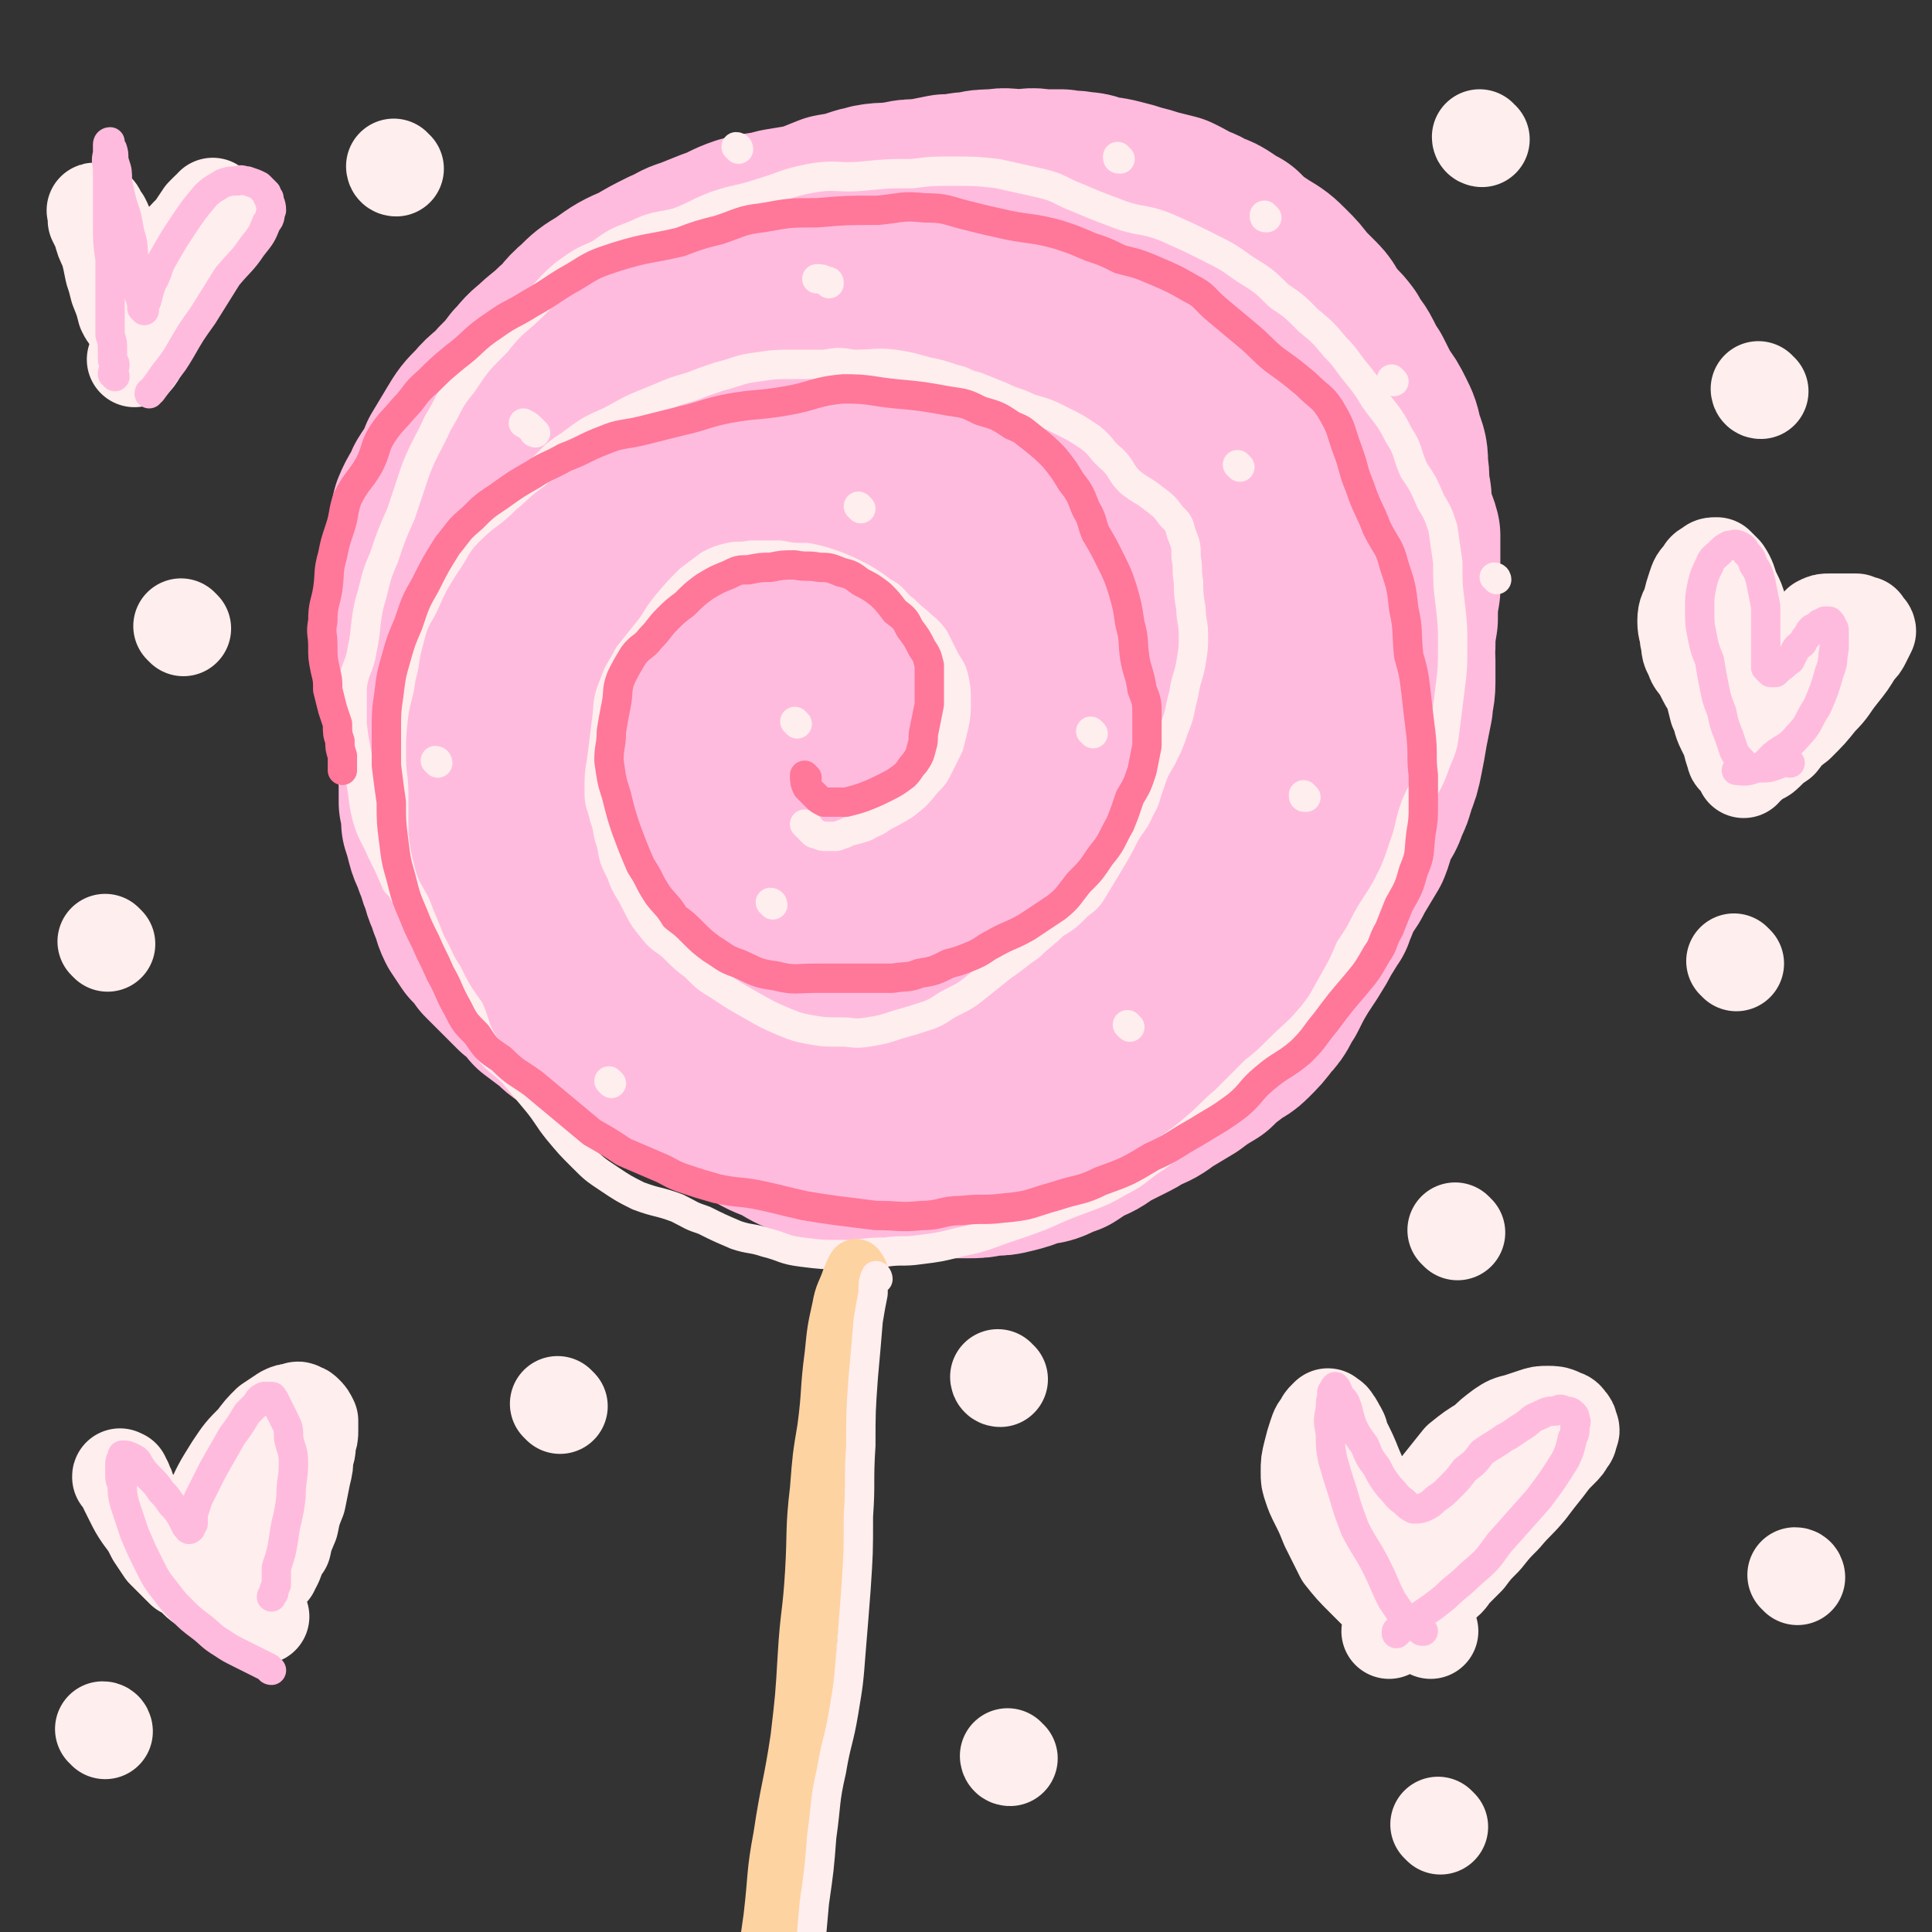 <svg viewBox='0 0 790 790' version='1.1' xmlns='http://www.w3.org/2000/svg' xmlns:xlink='http://www.w3.org/1999/xlink'><rect x="0" y="0" width="790" height="790" fill="#333333" stroke="none"/><g fill='none' stroke='#FFBBDD' stroke-width='79' stroke-linecap='round' stroke-linejoin='round'><path d='M331,185c0,0 -1,-1 -1,-1 6,-3 6,-4 13,-5 10,-4 10,-5 21,-5 16,-2 16,-2 32,0 18,3 18,4 34,11 14,7 15,7 26,17 11,8 12,9 19,20 6,8 6,9 8,19 2,11 1,11 1,22 -1,17 0,17 -4,33 -4,16 -5,16 -13,30 -8,15 -8,15 -19,27 -11,12 -11,12 -25,21 -11,7 -11,7 -24,11 -12,4 -13,3 -26,4 -14,0 -14,0 -28,-2 -14,-3 -15,-2 -27,-8 -13,-7 -14,-7 -24,-18 -12,-14 -12,-15 -21,-31 -7,-15 -7,-15 -11,-32 -3,-14 -4,-15 -3,-30 0,-16 1,-17 5,-32 4,-13 4,-13 11,-25 6,-13 6,-14 15,-25 12,-13 13,-12 27,-23 12,-9 13,-9 27,-15 14,-6 14,-6 29,-9 15,-3 15,-3 30,-3 15,1 16,0 30,6 14,5 15,5 27,14 13,11 14,11 23,25 9,15 10,16 14,34 3,16 3,17 1,33 -3,17 -4,17 -11,33 -8,17 -7,18 -19,32 -10,11 -11,11 -24,19 -12,9 -12,9 -26,15 -14,6 -14,6 -30,9 -11,2 -12,1 -23,0 -12,-2 -12,-3 -24,-7 -10,-4 -10,-4 -19,-10 -8,-6 -9,-6 -15,-15 -7,-11 -6,-12 -9,-24 -4,-14 -5,-15 -6,-30 0,-15 1,-15 3,-30 1,-13 1,-14 5,-26 4,-11 5,-11 12,-21 8,-12 8,-12 18,-21 8,-7 9,-8 19,-11 12,-3 13,-3 25,-2 12,0 13,0 24,4 15,6 15,6 27,16 14,11 14,12 24,27 10,12 10,12 16,26 6,12 7,13 7,26 0,11 -1,12 -5,22 -4,11 -4,12 -11,21 -7,9 -8,9 -17,15 -9,6 -9,7 -20,10 -10,3 -11,2 -22,2 -11,0 -11,0 -22,-2 -11,-2 -12,-2 -21,-7 -9,-5 -11,-5 -17,-13 -7,-8 -6,-10 -9,-20 -4,-11 -4,-11 -4,-22 0,-12 -1,-13 2,-24 3,-10 3,-11 9,-20 4,-8 4,-9 11,-15 8,-7 8,-8 18,-12 9,-5 9,-5 19,-6 11,0 12,-1 22,3 12,4 13,4 23,13 9,8 9,9 14,20 6,10 6,11 7,22 1,11 0,12 -4,22 -4,13 -4,13 -12,24 -7,10 -8,11 -19,18 -10,8 -10,7 -22,11 -12,5 -13,5 -26,6 -11,1 -12,1 -22,-2 -9,-2 -10,-2 -17,-7 -9,-6 -9,-6 -16,-14 -7,-10 -7,-10 -11,-21 -4,-13 -5,-13 -5,-26 -1,-15 0,-16 2,-31 2,-12 1,-13 6,-25 5,-13 6,-13 15,-24 8,-11 8,-11 18,-19 9,-6 10,-6 21,-10 11,-3 11,-3 23,-3 11,1 11,1 22,4 11,3 12,3 22,8 8,5 8,6 13,13 6,8 6,8 9,17 3,9 3,9 3,19 1,10 1,10 0,20 -2,11 -3,11 -7,22 -4,9 -3,10 -9,18 -5,8 -5,8 -12,14 -6,5 -6,6 -14,8 -7,3 -8,3 -16,3 -9,0 -10,1 -19,-2 -10,-4 -10,-4 -20,-11 -9,-7 -10,-7 -18,-16 -9,-10 -9,-10 -15,-23 -6,-10 -7,-10 -9,-21 -2,-10 -2,-11 -1,-21 2,-11 2,-11 8,-21 5,-9 6,-9 13,-17 8,-7 8,-8 17,-12 10,-6 11,-6 22,-8 12,-2 12,-2 24,-1 10,1 11,1 20,4 8,3 8,3 15,8 6,4 6,4 11,10 5,6 6,6 8,13 3,9 3,9 2,19 0,9 0,9 -3,18 -3,9 -3,9 -8,17 -5,7 -5,7 -12,14 -5,5 -5,5 -12,8 -6,3 -6,4 -13,4 -5,1 -6,1 -11,-1 -5,-2 -5,-3 -10,-7 -5,-4 -5,-5 -8,-11 -4,-7 -5,-7 -7,-15 -1,-9 -1,-10 1,-19 1,-9 1,-9 5,-17 3,-6 3,-6 8,-11 5,-3 5,-4 10,-4 6,-1 7,0 12,2 6,3 7,3 12,8 6,7 7,7 12,16 5,11 5,11 7,23 2,14 2,15 2,29 -1,13 -1,13 -5,26 -4,12 -4,12 -10,22 -6,10 -6,10 -14,17 -6,6 -7,6 -14,10 -11,6 -12,6 -24,10 -11,4 -11,4 -23,6 -11,2 -11,2 -21,2 -9,-1 -10,-1 -18,-4 -7,-3 -7,-3 -14,-8 -8,-6 -8,-7 -14,-14 -7,-10 -7,-10 -12,-20 -6,-11 -7,-11 -11,-22 -4,-11 -4,-12 -5,-23 -1,-11 -2,-12 0,-23 2,-13 3,-13 9,-25 6,-13 6,-13 14,-26 5,-8 6,-8 13,-16 8,-9 8,-9 17,-16 12,-10 12,-10 26,-18 10,-5 10,-6 22,-9 12,-3 12,-3 24,-4 12,-1 12,-1 23,0 10,2 10,2 18,6 10,4 11,4 20,10 9,7 9,7 17,15 8,8 8,8 16,18 8,10 8,10 15,21 6,10 6,11 11,22 4,9 4,9 7,18 3,9 2,9 4,19 2,9 2,9 3,18 1,8 2,8 2,17 0,9 1,9 -1,18 -1,10 -2,10 -5,18 -3,8 -3,8 -7,15 -6,9 -6,9 -12,17 -7,9 -7,9 -16,17 -7,7 -7,7 -14,13 -7,4 -7,4 -15,8 -8,4 -9,3 -18,6 -7,3 -7,3 -15,4 -8,1 -8,1 -16,1 -9,1 -9,0 -18,0 -8,-1 -8,-1 -17,-2 -7,-2 -7,-2 -15,-4 -7,-3 -7,-3 -15,-5 -9,-2 -9,-2 -17,-5 -7,-3 -7,-2 -14,-7 -7,-4 -7,-5 -13,-11 -6,-6 -6,-6 -12,-13 -5,-7 -5,-7 -11,-14 -5,-7 -6,-6 -10,-14 -4,-8 -3,-8 -6,-18 -3,-9 -3,-9 -5,-19 -2,-8 -2,-8 -3,-16 0,-10 0,-10 1,-21 1,-12 2,-12 5,-24 3,-12 2,-12 7,-24 3,-11 2,-12 8,-22 6,-9 7,-8 14,-16 6,-8 6,-8 13,-15 9,-10 8,-10 19,-18 10,-8 11,-8 23,-15 9,-5 10,-4 20,-8 9,-4 10,-4 20,-7 8,-2 8,-2 16,-3 9,-1 9,-2 17,-2 10,-1 10,-1 20,0 8,1 8,1 17,3 8,2 8,2 15,5 8,3 8,2 14,6 6,4 6,5 11,10 6,5 5,6 10,12 6,8 6,8 12,16 6,9 6,9 12,18 5,8 5,8 9,16 4,8 4,8 7,17 3,7 2,7 4,14 2,7 2,7 2,13 0,8 0,8 -2,16 -2,10 -2,10 -5,21 -2,9 -2,9 -5,18 -2,9 -2,9 -5,17 -4,9 -3,10 -8,17 -4,8 -6,7 -11,14 -6,8 -6,8 -12,16 -7,8 -7,8 -14,16 -7,7 -7,7 -14,14 -6,4 -6,4 -12,8 -9,4 -9,3 -18,7 -7,3 -7,3 -14,6 -9,3 -9,3 -18,5 -8,3 -9,3 -18,4 -9,1 -9,0 -18,0 -9,1 -9,1 -18,0 -10,0 -10,0 -19,-2 -8,-1 -9,-1 -16,-4 -7,-2 -7,-3 -13,-6 -7,-4 -7,-4 -14,-9 -7,-5 -7,-5 -14,-11 -7,-8 -7,-8 -13,-17 -7,-9 -7,-9 -12,-17 -4,-7 -4,-7 -7,-13 -5,-10 -5,-10 -8,-20 -2,-9 -1,-9 -3,-18 -1,-9 -2,-9 -3,-18 -1,-9 -2,-9 -2,-18 -1,-10 0,-10 1,-20 1,-10 1,-10 3,-19 2,-11 1,-12 5,-22 5,-10 6,-9 12,-18 5,-9 5,-9 12,-17 7,-8 7,-9 14,-16 9,-8 9,-9 19,-16 6,-5 6,-5 14,-8 9,-5 10,-4 20,-7 8,-3 8,-2 17,-4 8,-1 8,-1 17,-2 10,-2 10,-3 19,-3 10,-1 10,-1 19,0 8,0 8,0 17,2 9,1 9,1 18,3 7,2 7,2 13,4 7,2 7,2 12,5 7,2 7,2 13,6 7,4 7,4 13,9 6,4 7,4 12,10 5,5 4,6 9,13 3,5 3,5 6,11 4,6 5,6 8,13 5,7 5,7 8,15 3,8 2,8 5,16 2,6 3,5 6,11 2,7 3,7 5,13 2,7 2,8 3,15 2,7 2,7 3,15 1,7 3,7 2,14 0,8 -1,8 -3,15 -1,9 -1,9 -3,18 -2,8 -1,9 -4,16 -3,8 -4,8 -8,15 -4,8 -4,8 -9,15 -5,8 -5,8 -11,16 -5,6 -5,6 -10,12 -5,5 -6,5 -11,10 -6,5 -5,6 -11,11 -6,5 -6,5 -13,10 -7,6 -7,6 -14,10 -7,4 -8,4 -15,8 -8,3 -8,4 -17,7 -6,2 -6,2 -13,3 -6,1 -6,0 -13,1 -9,1 -9,2 -19,2 -7,0 -7,0 -15,-1 -6,-1 -6,-1 -13,-3 -7,-1 -7,-2 -14,-4 -8,-2 -8,-2 -17,-5 -7,-2 -7,-2 -13,-6 -5,-3 -5,-3 -10,-6 -5,-4 -4,-4 -9,-8 -6,-4 -6,-3 -11,-8 -6,-5 -5,-5 -10,-10 -5,-5 -5,-5 -9,-9 -5,-6 -5,-5 -10,-11 -3,-6 -3,-6 -6,-12 -3,-5 -3,-5 -5,-11 -2,-5 -2,-5 -4,-11 -3,-5 -3,-5 -5,-11 -3,-6 -2,-6 -4,-12 -3,-7 -3,-7 -5,-14 -2,-7 -2,-7 -2,-13 0,-7 1,-7 2,-15 1,-7 2,-7 2,-13 1,-9 0,-9 2,-18 1,-9 2,-9 5,-17 2,-8 2,-8 5,-16 3,-9 3,-9 7,-17 4,-9 4,-9 8,-17 4,-6 4,-6 9,-12 7,-7 8,-7 15,-14 8,-7 8,-7 16,-14 7,-7 6,-7 14,-12 7,-5 8,-5 15,-9 9,-4 9,-4 17,-7 7,-3 7,-3 13,-5 8,-3 8,-3 16,-5 7,-3 7,-3 14,-5 7,-2 7,-2 15,-3 6,-1 6,-1 12,-2 5,-1 5,-1 10,-1 3,-1 4,-1 7,-1 4,1 4,1 8,2 4,1 4,1 8,3 4,1 4,1 8,2 4,1 4,1 7,3 4,1 3,2 7,3 3,2 3,2 6,3 3,2 3,2 6,3 4,2 4,1 7,3 4,2 4,2 8,4 4,1 4,1 8,4 2,2 2,2 5,4 2,2 2,2 4,4 3,3 3,3 5,6 2,2 1,3 3,5 3,3 3,2 6,5 2,3 1,4 4,7 2,3 2,3 4,5 2,3 2,2 4,5 2,2 2,2 4,5 2,2 2,2 4,4 2,2 3,2 5,5 2,2 2,2 3,5 2,3 1,3 3,6 1,4 1,4 2,7 2,4 2,3 4,7 1,3 0,3 2,6 1,3 1,3 2,6 1,3 2,3 3,6 1,4 0,4 1,7 1,4 1,4 2,8 0,3 1,3 1,6 0,4 -1,4 -2,8 0,4 0,4 0,8 -1,4 -2,4 -3,8 -1,4 0,4 -1,8 -1,4 -1,3 -2,7 -1,4 -1,4 -2,8 -2,5 -2,5 -5,10 -2,4 -2,4 -4,8 -3,5 -2,5 -5,10 -3,5 -4,5 -7,10 -3,4 -2,4 -5,8 -2,3 -2,3 -5,7 -2,3 -2,3 -4,7 -3,4 -3,4 -6,9 -2,4 -3,4 -6,8 -2,4 -2,3 -5,7 -3,4 -3,4 -7,8 -3,3 -3,3 -7,5 -3,3 -4,2 -7,5 -4,2 -3,3 -7,6 -3,2 -3,2 -6,5 -4,3 -4,3 -8,5 -4,3 -4,3 -8,5 -4,2 -4,2 -8,4 -3,2 -3,2 -7,3 -4,1 -4,1 -8,3 -3,1 -3,1 -6,2 -4,1 -4,1 -8,2 -4,1 -4,2 -8,2 -4,1 -4,1 -8,1 -3,0 -3,0 -6,1 -3,0 -3,0 -7,0 -5,0 -5,0 -10,0 -5,1 -5,1 -10,1 -5,0 -5,0 -10,0 -4,0 -4,0 -8,-1 -3,0 -3,0 -6,0 -3,-1 -3,-1 -6,-2 -4,-1 -4,-1 -8,-2 -4,-1 -4,-1 -8,-2 -3,-1 -3,-2 -6,-3 -3,-1 -3,-1 -7,-2 -4,-1 -4,-1 -7,-1 -4,-1 -4,-1 -8,-3 -3,-1 -3,-1 -5,-3 -3,-1 -3,-1 -5,-2 -3,-2 -3,-2 -6,-5 -3,-2 -3,-2 -6,-5 -3,-2 -3,-2 -6,-4 -2,-2 -2,-2 -4,-4 -3,-3 -3,-2 -6,-5 -2,-3 -2,-3 -5,-6 -2,-4 -3,-3 -5,-7 -2,-4 -2,-4 -4,-7 -1,-4 -1,-5 -2,-9 -1,-3 -2,-3 -3,-6 -1,-3 -2,-3 -3,-6 -1,-3 0,-3 -1,-6 -2,-3 -2,-3 -3,-6 -1,-3 -1,-3 -3,-7 -1,-3 -1,-3 -2,-7 -1,-5 -1,-5 -2,-9 0,-5 1,-6 1,-11 0,-5 0,-5 0,-10 1,-5 0,-5 0,-10 0,-4 1,-4 1,-9 0,-5 0,-5 0,-9 1,-5 0,-5 2,-10 1,-5 2,-5 4,-10 2,-5 1,-5 2,-10 2,-5 2,-5 3,-11 2,-5 2,-5 4,-10 2,-6 3,-6 6,-12 2,-5 2,-5 4,-10 3,-4 2,-4 5,-8 3,-5 3,-5 6,-8 5,-5 5,-5 10,-10 4,-4 5,-3 10,-7 5,-4 4,-4 9,-8 5,-4 5,-4 11,-7 4,-3 4,-3 9,-5 5,-3 5,-3 11,-6 6,-2 6,-2 12,-4 5,-2 5,-3 11,-4 4,-1 4,-1 9,-2 5,-1 5,-1 9,-2 6,-2 6,-2 11,-3 7,-1 7,-1 13,-1 5,-1 5,0 10,-1 4,0 4,0 9,0 5,0 5,0 10,0 5,1 5,0 10,0 6,1 6,0 12,1 6,0 6,1 11,2 4,1 4,1 7,2 4,1 4,1 7,2 4,1 4,2 8,4 4,1 4,1 8,3 4,2 4,3 9,5 4,2 4,2 8,4 3,2 3,3 6,5 3,3 3,3 5,6 3,2 3,3 5,5 2,3 2,3 5,6 2,3 2,3 4,6 3,2 3,2 5,5 3,3 3,2 5,5 2,3 2,3 4,7 2,3 1,3 3,6 2,3 2,3 4,7 3,3 3,3 5,7 3,3 3,4 5,8 1,3 2,3 3,7 2,4 1,4 2,7 2,4 3,4 5,8 2,4 2,4 4,9 2,4 2,4 3,8 1,5 0,5 1,10 1,5 1,4 2,9 0,4 0,4 1,8 0,4 0,4 0,8 0,3 0,3 0,7 0,5 0,5 0,10 0,4 0,4 -1,9 0,5 0,5 -1,10 0,4 0,4 -1,8 0,4 0,4 -1,7 0,4 0,4 -1,7 0,3 0,3 -1,7 0,4 -1,4 -2,7 -2,5 -2,5 -3,9 -2,4 -2,4 -4,9 -1,4 -2,3 -3,7 -1,3 0,4 -1,7 -3,4 -4,3 -7,7 -3,3 -3,3 -6,7 -3,4 -2,4 -5,7 -2,4 -2,4 -5,7 -4,4 -4,3 -8,7 -3,3 -3,3 -6,7 -2,2 -3,2 -5,5 -3,2 -2,3 -5,5 -3,2 -3,2 -6,4 -4,2 -4,2 -7,4 -4,2 -4,2 -8,4 -3,2 -3,2 -6,4 -3,2 -3,2 -6,4 -4,2 -4,1 -8,3 -4,2 -4,2 -9,3 -4,2 -4,2 -7,4 -4,1 -4,1 -8,2 -4,1 -4,1 -8,1 -3,1 -3,1 -7,1 -4,1 -4,1 -8,2 -4,1 -4,1 -9,2 -4,0 -4,0 -9,0 -5,-1 -4,-1 -9,-2 -6,-1 -6,0 -12,-1 -5,-1 -5,-1 -10,-2 -5,-1 -5,-1 -10,-2 -6,-1 -6,-1 -12,-2 -7,-3 -7,-3 -15,-5 -6,-2 -6,-2 -12,-5 -6,-2 -6,-2 -12,-5 -6,-3 -6,-2 -11,-6 -6,-3 -6,-3 -11,-6 -6,-4 -6,-4 -11,-8 -5,-3 -5,-3 -9,-8 -4,-4 -4,-4 -7,-8 -4,-4 -4,-4 -8,-8 -3,-5 -3,-5 -7,-9 -3,-5 -3,-5 -6,-9 -3,-5 -3,-5 -6,-11 -3,-5 -3,-5 -6,-11 -3,-6 -3,-6 -7,-13 -3,-5 -3,-5 -7,-11 -2,-5 -3,-5 -5,-11 -2,-5 0,-5 -1,-11 -1,-6 -2,-5 -3,-11 -1,-6 -1,-6 -2,-11 -1,-5 -1,-5 -2,-10 -1,-5 -1,-6 -1,-11 -1,-6 -1,-6 -1,-12 0,-7 1,-7 2,-14 1,-5 1,-5 2,-11 1,-5 1,-5 3,-11 2,-6 2,-6 5,-12 4,-7 4,-7 9,-13 4,-7 4,-7 9,-13 4,-5 4,-5 8,-10 4,-5 4,-5 9,-9 4,-5 4,-5 9,-9 6,-6 6,-6 11,-11 6,-5 6,-5 11,-9 6,-5 6,-5 11,-10 5,-4 5,-4 9,-7 4,-3 4,-3 8,-5 4,-3 4,-3 8,-5 5,-3 6,-3 11,-5 5,-2 5,-3 10,-5 4,-1 5,-1 9,-2 5,-2 5,-1 10,-3 5,-1 5,-1 10,-3 5,-1 5,-2 10,-4 5,-1 6,0 11,-1 4,-1 4,-1 9,-1 5,-1 5,-1 10,-2 6,0 6,-1 11,-1 4,-1 4,-1 9,-1 5,-1 5,0 10,0 4,0 4,-1 9,0 4,0 4,0 8,0 4,1 4,0 8,1 4,0 4,1 8,2 3,0 3,0 7,1 4,1 4,1 7,2 4,1 4,1 7,2 4,1 4,1 8,2 4,2 4,2 7,4 4,1 3,1 7,3 3,1 3,1 6,3 2,2 2,2 5,3 2,2 2,2 4,4 3,2 3,2 6,4 5,3 5,3 9,7 3,3 3,3 6,7 3,3 3,3 6,6 3,3 2,4 5,7 3,4 3,3 6,7 2,4 3,4 5,8 2,4 2,4 4,7 2,4 2,4 4,8 3,4 3,4 5,8 2,4 2,4 3,9 2,5 2,5 2,10 1,5 0,5 1,10 1,4 0,5 1,9 1,5 2,5 3,9 0,5 0,5 0,10 0,6 0,6 0,12 -1,6 -1,6 -1,12 -1,6 -1,6 -1,11 -1,5 -1,6 -2,11 -1,5 -1,5 -3,11 -1,6 -2,6 -3,12 -2,7 -2,7 -3,14 -2,5 -2,5 -3,11 -2,6 -2,6 -4,11 -2,7 -2,7 -5,14 -3,6 -3,6 -5,12 -3,5 -2,6 -5,11 -2,5 -3,5 -6,11 -3,5 -3,5 -7,11 -3,5 -3,5 -6,11 -3,4 -2,5 -6,9 -3,4 -3,4 -7,8 -3,3 -4,2 -7,5 -4,3 -4,3 -7,6 -5,3 -5,3 -9,6 -5,3 -5,3 -10,6 -4,3 -4,3 -9,5 -3,2 -3,2 -7,4 -4,2 -4,2 -8,4 -4,3 -4,3 -9,5 -3,2 -3,2 -6,4 -3,1 -3,1 -5,2 -4,2 -4,1 -8,2 -5,2 -5,2 -9,3 -4,1 -4,1 -9,1 -4,1 -4,1 -9,1 -4,0 -4,0 -9,0 -4,0 -4,0 -9,0 -6,0 -6,0 -12,-1 -6,0 -6,0 -12,-1 -5,-1 -5,-1 -11,-2 -4,-2 -5,-2 -9,-4 -6,-2 -6,-2 -11,-5 -6,-3 -6,-2 -12,-6 -4,-2 -4,-2 -9,-5 -5,-3 -5,-4 -10,-7 -5,-3 -5,-3 -10,-6 -5,-3 -5,-3 -9,-6 -5,-3 -5,-3 -10,-6 -4,-3 -4,-2 -8,-6 -4,-3 -3,-4 -7,-7 -3,-5 -3,-5 -6,-9 -4,-6 -4,-6 -8,-12 -3,-4 -4,-4 -7,-9 -4,-4 -4,-4 -7,-9 -3,-4 -3,-4 -7,-8 -3,-5 -4,-5 -7,-10 -4,-5 -4,-5 -7,-10 -3,-4 -3,-4 -5,-8 -2,-5 -2,-5 -5,-9 -2,-4 -2,-4 -4,-9 -2,-4 -2,-4 -4,-9 -2,-5 -2,-5 -3,-10 -1,-5 -1,-5 -2,-9 -1,-5 -1,-5 -2,-9 -1,-4 -1,-4 -2,-9 -1,-4 -1,-4 -2,-9 -1,-5 -1,-5 -1,-10 0,-6 0,-6 1,-12 1,-7 1,-6 2,-13 1,-5 1,-5 2,-11 1,-5 1,-5 2,-9 2,-5 3,-5 5,-10 3,-5 4,-5 6,-11 3,-5 3,-5 6,-10 3,-5 3,-5 7,-9 4,-5 5,-4 9,-9 4,-4 4,-4 7,-8 3,-3 3,-4 7,-7 4,-4 5,-4 9,-8 5,-4 4,-5 9,-9 4,-4 4,-4 9,-7 7,-5 7,-5 14,-8 5,-3 5,-3 11,-6 5,-2 5,-3 9,-4 5,-2 5,-2 10,-4 6,-2 6,-3 12,-5 7,-2 7,-1 14,-3 6,-1 6,-1 12,-2 5,-2 5,-2 10,-4 6,-1 6,-1 12,-3 4,-1 4,0 9,-1 4,-1 4,-1 9,-1 4,0 4,0 8,0 5,0 5,0 9,-1 5,0 5,0 10,0 4,0 4,0 9,0 4,0 4,0 8,0 5,0 5,0 9,1 4,1 4,1 7,2 5,1 5,1 9,2 4,1 4,1 8,3 4,1 4,1 8,2 4,1 4,1 8,2 5,1 5,1 9,3 5,2 5,2 10,4 4,1 4,1 8,3 3,2 3,2 6,4 4,2 4,2 7,4 3,2 4,2 7,5 4,2 4,2 7,5 3,2 3,2 6,5 3,4 3,4 6,7 3,3 3,3 6,7 3,3 3,3 6,6 2,2 2,3 4,5 2,3 2,3 4,5 2,2 2,2 3,4 2,2 1,3 2,5 2,3 2,3 4,6 1,3 1,3 2,7 1,3 1,3 2,7 1,4 1,4 2,8 1,3 0,3 1,7 0,4 1,4 2,8 0,3 0,3 1,7 0,3 1,3 1,7 1,4 1,4 1,8 1,5 1,5 1,10 0,5 0,5 0,10 0,5 -1,5 -1,10 0,6 1,6 1,11 0,4 0,5 0,9 0,5 -1,5 -1,9 -1,5 -1,5 -2,10 -1,6 -1,6 -2,11 -1,5 -1,5 -3,10 -1,4 -1,4 -3,8 -1,4 -2,4 -4,8 -2,4 -1,4 -3,9 -3,5 -3,5 -6,10 -2,4 -2,4 -5,7 -3,4 -2,4 -5,8 -4,3 -4,3 -8,7 -3,3 -3,3 -7,7 -3,3 -3,3 -7,6 -5,4 -5,4 -10,7 -5,4 -5,3 -11,6 -3,2 -3,3 -7,4 -5,3 -6,2 -11,4 -4,3 -4,3 -9,5 -4,3 -4,3 -8,5 -3,2 -3,2 -6,3 -3,2 -3,2 -6,3 -2,1 -2,1 -5,2 -3,2 -3,2 -5,3 -3,1 -3,1 -6,2 -4,2 -4,2 -8,3 -4,2 -3,2 -7,3 -4,1 -4,1 -8,2 -4,1 -4,1 -8,2 -3,1 -3,1 -7,1 -4,1 -4,1 -7,2 -4,2 -4,2 -7,3 -4,1 -4,1 -8,2 -4,0 -4,0 -9,1 -3,0 -3,0 -6,0 -3,0 -3,0 -6,1 -3,0 -3,0 -6,0 -4,1 -4,1 -7,1 -3,0 -3,-1 -6,-1 -2,0 -2,0 -4,0 -3,0 -3,0 -6,0 -3,0 -3,-1 -7,-1 -3,-1 -3,-1 -6,-1 -2,0 -2,0 -5,0 -3,0 -2,-1 -5,-1 -2,-1 -2,-1 -4,-2 -3,-1 -3,-1 -5,-3 -3,-1 -3,-1 -6,-2 -2,-1 -2,-1 -5,-2 -2,-2 -2,-2 -5,-3 -3,-2 -3,-2 -6,-3 -4,-2 -5,-2 -9,-4 -4,-1 -4,-1 -8,-4 -4,-1 -4,-1 -7,-3 -4,-2 -4,-2 -7,-5 -4,-2 -4,-2 -7,-5 -4,-3 -4,-3 -8,-6 -3,-4 -3,-4 -7,-7 -3,-3 -3,-3 -7,-7 -3,-3 -3,-3 -6,-6 -2,-3 -2,-3 -5,-6 -2,-3 -2,-3 -4,-6 -2,-4 -1,-4 -3,-8 -1,-4 -2,-4 -3,-9 -2,-4 -1,-4 -3,-8 -1,-4 -2,-4 -3,-8 -1,-4 -1,-4 -2,-7 0,-4 0,-4 -1,-8 0,-4 0,-4 0,-7 0,-5 -1,-5 0,-10 0,-5 0,-6 1,-11 1,-6 2,-6 4,-12 1,-5 1,-5 2,-11 1,-5 1,-5 2,-10 2,-7 2,-7 4,-13 2,-7 2,-7 4,-14 3,-7 3,-7 6,-13 5,-12 5,-12 10,-24 2,-5 2,-5 3,-11 '/></g>
<g fill='none' stroke='#FFEEEE' stroke-width='12' stroke-linecap='round' stroke-linejoin='round'><path d='M166,366c0,0 0,-1 -1,-1 -1,-2 -1,-2 -3,-4 -3,-7 -3,-7 -6,-13 -3,-7 -4,-7 -6,-14 -2,-8 -1,-8 -3,-17 -1,-11 -2,-11 -3,-21 0,-8 0,-8 0,-15 1,-8 3,-8 4,-15 2,-9 1,-10 3,-19 3,-10 2,-10 6,-19 3,-9 3,-9 7,-18 3,-9 3,-9 6,-18 4,-10 5,-10 9,-19 5,-8 4,-9 10,-16 6,-9 6,-9 14,-17 7,-9 8,-8 16,-16 6,-6 6,-7 12,-12 7,-5 7,-5 14,-8 7,-5 7,-5 15,-8 8,-4 9,-3 17,-5 8,-3 8,-4 16,-7 9,-3 9,-2 18,-5 10,-3 10,-4 20,-6 11,-2 11,0 22,-1 10,-1 10,-1 20,-1 8,-1 8,-1 17,-1 9,0 9,0 18,1 9,2 9,2 18,4 8,2 7,3 15,6 7,3 7,3 15,6 10,4 11,2 21,6 9,4 9,4 17,8 8,4 8,4 15,9 8,5 8,5 14,11 6,4 6,4 12,10 6,5 6,5 11,11 5,5 4,5 9,11 4,5 4,5 7,10 5,7 6,7 10,15 4,6 3,7 6,14 4,6 4,6 7,13 3,5 3,5 5,11 1,7 1,7 2,14 0,9 0,9 1,17 1,9 1,9 1,17 0,9 0,9 -1,17 -1,8 -1,8 -2,16 -1,8 -1,8 -4,15 -3,9 -4,8 -8,17 -3,8 -2,9 -5,17 -3,9 -3,9 -7,17 -4,7 -4,6 -8,13 -3,6 -3,6 -7,12 -3,7 -3,7 -7,14 -4,7 -4,8 -9,14 -6,7 -7,7 -13,13 -5,5 -5,5 -10,9 -6,6 -6,6 -12,12 -6,5 -6,6 -12,11 -8,7 -8,6 -16,12 -8,5 -7,6 -15,10 -7,4 -7,4 -15,7 -8,3 -8,3 -17,7 -8,3 -8,3 -17,6 -8,3 -8,3 -17,5 -8,2 -8,2 -16,3 -7,1 -7,0 -14,1 -9,0 -9,1 -18,1 -8,0 -8,0 -16,-1 -8,-1 -7,-2 -15,-4 -6,-2 -6,-1 -12,-3 -7,-3 -7,-3 -13,-6 -6,-2 -5,-2 -11,-5 -8,-3 -8,-2 -16,-5 -6,-3 -6,-3 -12,-7 -6,-4 -6,-4 -11,-9 -5,-5 -5,-5 -10,-11 -4,-5 -4,-6 -8,-11 -5,-6 -5,-6 -10,-12 -6,-6 -7,-5 -12,-12 -4,-6 -3,-7 -6,-14 -5,-7 -5,-7 -9,-15 -4,-6 -3,-6 -7,-13 -3,-8 -3,-7 -6,-15 -3,-6 -4,-6 -6,-13 -2,-8 -2,-8 -3,-16 0,-8 0,-8 0,-16 0,-8 -1,-8 -1,-16 0,-8 0,-8 1,-17 1,-7 2,-7 3,-15 2,-7 1,-7 3,-14 2,-8 2,-8 6,-15 4,-9 4,-9 9,-17 5,-7 4,-8 10,-14 7,-7 8,-6 15,-13 6,-5 5,-5 12,-10 7,-6 6,-7 14,-12 8,-6 8,-6 17,-10 9,-5 9,-5 19,-9 7,-3 7,-3 14,-5 5,-2 5,-2 11,-4 8,-2 8,-3 16,-4 7,-1 7,-1 15,-1 6,0 6,0 12,0 6,-1 6,-1 12,0 9,0 9,-1 17,0 6,1 6,1 13,3 5,1 5,1 11,3 5,1 4,2 9,3 5,2 5,2 10,4 6,3 6,2 12,5 7,2 7,2 13,5 6,3 6,3 12,7 5,4 4,5 9,9 4,4 3,5 7,9 5,4 5,3 10,7 4,3 4,3 7,7 3,3 3,3 4,7 2,5 2,5 2,10 1,5 0,5 1,10 0,5 0,5 1,11 0,5 1,5 1,11 0,5 0,5 -1,11 -1,6 -2,6 -3,13 -2,7 -1,7 -4,14 -2,6 -2,6 -5,12 -3,5 -3,5 -5,11 -2,5 -1,5 -4,10 -2,5 -3,5 -6,10 -3,6 -3,6 -6,11 -3,5 -3,5 -6,10 -3,5 -3,5 -7,8 -5,5 -5,5 -10,8 -5,5 -5,4 -10,9 -6,4 -5,4 -11,8 -5,4 -5,4 -10,8 -5,4 -5,4 -11,7 -4,2 -4,3 -9,5 -6,2 -6,2 -13,4 -6,2 -6,2 -12,3 -6,1 -6,0 -11,0 -7,0 -7,0 -13,-1 -5,-1 -5,-1 -10,-3 -7,-3 -7,-3 -14,-7 -7,-4 -7,-4 -13,-8 -5,-3 -5,-3 -10,-8 -4,-3 -4,-3 -8,-7 -4,-4 -5,-3 -9,-8 -4,-5 -4,-5 -7,-11 -3,-6 -4,-6 -6,-12 -3,-6 -3,-6 -4,-12 -2,-5 -1,-6 -3,-11 -1,-5 -2,-5 -2,-10 0,-7 0,-7 1,-13 1,-8 1,-8 2,-16 1,-7 0,-8 3,-15 2,-6 3,-6 6,-12 4,-5 4,-5 8,-10 4,-5 3,-5 7,-10 5,-6 5,-6 10,-11 4,-3 4,-3 8,-6 4,-2 4,-2 8,-3 4,-1 4,0 9,-1 6,0 6,0 12,0 5,1 5,1 11,1 5,1 5,1 11,3 5,2 5,2 11,5 5,3 5,3 9,6 4,2 4,3 7,6 4,3 3,3 7,6 3,3 4,3 7,7 2,4 2,4 4,8 2,4 3,4 4,8 1,5 1,5 1,10 0,5 0,5 -1,10 -1,4 -1,4 -2,8 -2,4 -2,4 -4,8 -2,4 -2,4 -5,7 -4,5 -4,5 -9,9 -5,3 -5,3 -9,5 -4,3 -4,2 -7,4 -3,1 -3,1 -7,2 -2,1 -2,1 -5,2 -2,0 -2,0 -4,0 -2,0 -2,0 -4,-1 -1,0 -1,0 -2,-1 0,0 0,0 -1,-1 0,-1 0,-1 -1,-1 0,-1 -1,-1 -1,-1 '/></g>
<g fill='none' stroke='#FF7799' stroke-width='12' stroke-linecap='round' stroke-linejoin='round'><path d='M330,318c0,0 -1,-1 -1,-1 0,2 0,3 1,5 1,1 1,1 2,2 1,1 1,1 2,2 1,1 1,1 3,2 2,0 2,0 3,0 3,0 3,0 6,0 4,-1 4,-1 7,-2 5,-2 5,-2 9,-4 4,-2 4,-2 8,-5 2,-2 2,-3 4,-5 2,-3 2,-3 3,-7 1,-3 0,-3 1,-7 1,-5 1,-5 2,-10 0,-4 0,-4 0,-8 0,-4 0,-4 0,-8 -1,-4 -1,-4 -3,-7 -2,-4 -2,-4 -5,-8 -2,-4 -2,-4 -6,-7 -3,-4 -3,-4 -6,-7 -4,-3 -4,-3 -8,-5 -4,-3 -4,-3 -8,-4 -5,-2 -5,-2 -9,-2 -5,-1 -5,0 -10,-1 -5,0 -5,0 -10,1 -4,0 -4,0 -9,1 -4,0 -4,0 -8,2 -5,2 -5,2 -10,5 -4,3 -4,3 -8,7 -4,3 -4,3 -7,6 -4,4 -3,4 -7,8 -3,4 -4,3 -7,7 -3,5 -3,5 -5,9 -2,5 -1,6 -2,11 -1,5 -1,5 -2,11 0,6 -1,6 -1,12 1,7 1,8 3,14 2,8 2,8 4,14 3,8 3,8 6,15 4,6 3,6 7,12 3,4 4,4 7,9 4,3 4,3 7,6 4,4 4,4 8,7 5,3 5,4 11,6 7,3 7,4 15,5 8,2 8,1 17,1 8,0 8,0 16,0 8,0 8,0 15,0 6,-1 6,0 11,-2 6,-1 6,-1 12,-4 4,-1 4,-1 9,-3 5,-2 5,-3 9,-5 7,-4 7,-3 14,-7 6,-4 6,-4 12,-8 5,-4 5,-5 9,-10 5,-5 5,-5 9,-11 5,-6 4,-6 8,-13 2,-5 2,-5 4,-11 3,-5 3,-5 5,-11 1,-5 1,-5 2,-10 0,-6 0,-6 0,-12 0,-6 0,-6 -2,-11 -1,-7 -2,-7 -3,-13 -1,-7 0,-7 -2,-14 -1,-7 -1,-7 -3,-14 -2,-6 -2,-6 -5,-12 -3,-6 -3,-6 -6,-11 -2,-5 -1,-5 -4,-10 -2,-5 -2,-6 -6,-11 -3,-5 -3,-5 -7,-10 -4,-4 -4,-4 -9,-8 -4,-3 -3,-3 -8,-5 -6,-4 -6,-4 -13,-6 -6,-3 -6,-3 -13,-4 -11,-2 -11,-2 -22,-3 -10,-1 -10,-2 -21,-2 -12,1 -12,3 -24,5 -12,2 -12,1 -23,3 -10,2 -10,3 -19,5 -8,2 -8,2 -16,4 -8,2 -9,1 -16,4 -8,3 -8,4 -16,7 -7,4 -7,3 -13,7 -7,4 -7,4 -14,9 -6,4 -6,4 -11,9 -6,5 -5,5 -10,11 -5,8 -5,8 -9,16 -4,7 -4,7 -7,16 -3,7 -3,7 -5,14 -2,7 -2,7 -3,15 -1,7 -1,7 -1,15 0,7 0,7 0,14 1,8 1,8 2,15 0,8 0,8 1,16 1,8 1,8 3,15 2,8 2,8 5,15 2,5 2,5 5,11 3,7 3,6 6,13 4,7 3,7 7,14 3,6 3,6 8,11 4,6 4,6 10,10 6,6 6,5 13,10 6,5 6,5 12,10 6,5 6,5 12,10 7,4 7,4 13,8 7,3 7,3 14,6 5,2 5,3 11,5 6,2 6,2 13,4 9,2 10,1 19,3 9,2 8,2 17,4 6,1 6,1 13,2 8,1 8,1 16,2 10,0 10,1 19,0 8,0 8,-2 16,-2 9,-1 9,0 17,-1 12,-1 11,-2 22,-5 9,-3 10,-2 18,-6 11,-4 11,-4 21,-10 9,-4 9,-5 18,-10 8,-5 9,-5 17,-11 6,-5 5,-6 11,-11 7,-6 8,-5 15,-11 6,-6 5,-6 10,-12 6,-8 6,-8 12,-15 5,-6 5,-6 9,-13 3,-4 2,-5 5,-10 2,-5 2,-5 4,-10 4,-7 4,-7 6,-14 3,-7 2,-7 3,-15 1,-6 1,-6 1,-12 0,-6 0,-6 0,-12 -1,-8 0,-8 -1,-17 -1,-8 -1,-8 -2,-17 -1,-8 -1,-8 -3,-15 -1,-10 0,-10 -2,-19 -1,-9 -1,-9 -4,-18 -2,-8 -3,-7 -7,-15 -3,-8 -4,-8 -7,-17 -3,-7 -2,-7 -5,-15 -3,-8 -2,-8 -6,-15 -4,-7 -5,-6 -11,-12 -6,-5 -6,-5 -13,-10 -6,-5 -5,-5 -11,-10 -6,-5 -6,-5 -12,-10 -6,-5 -5,-6 -11,-9 -7,-4 -7,-4 -14,-7 -7,-3 -7,-3 -15,-5 -6,-3 -6,-3 -12,-5 -7,-3 -7,-3 -13,-5 -11,-3 -11,-2 -21,-4 -9,-2 -9,-2 -17,-4 -8,-2 -8,-3 -17,-3 -9,-1 -9,0 -19,1 -13,0 -13,0 -25,1 -11,0 -11,0 -22,2 -9,1 -9,2 -18,5 -8,2 -8,2 -16,5 -13,3 -13,2 -26,6 -9,3 -9,3 -17,8 -9,5 -9,6 -18,11 -8,5 -8,4 -15,9 -9,6 -8,7 -16,13 -6,5 -6,5 -11,10 -6,5 -5,6 -10,11 -5,6 -5,5 -9,11 -3,5 -2,6 -5,12 -4,7 -5,6 -9,14 -2,6 -1,6 -3,12 -2,6 -2,6 -3,11 -2,7 -1,7 -2,14 -1,6 -2,6 -2,13 -1,5 0,5 0,10 0,5 0,5 1,10 1,4 1,4 1,8 1,4 1,4 2,8 1,3 1,3 2,6 0,4 0,4 1,7 0,3 0,3 1,6 0,3 0,4 0,6 '/></g>
<g fill='none' stroke='#FED3A2' stroke-width='24' stroke-linecap='round' stroke-linejoin='round'><path d='M351,520c-1,-1 -1,-2 -1,-1 -1,1 -1,2 -2,4 -2,6 -3,6 -4,12 -2,9 -2,9 -3,19 -2,15 -1,15 -3,30 -2,12 -2,12 -3,25 -2,17 -1,17 -2,34 -1,17 -2,17 -3,34 -1,17 -1,17 -3,34 -3,20 -4,20 -7,40 -3,16 -2,16 -4,33 -2,14 -2,14 -3,29 -2,14 -3,14 -5,29 -2,15 -2,15 -3,31 -1,14 0,14 -1,27 -1,11 -3,11 -4,22 -1,6 0,6 0,13 -1,4 0,4 -1,8 -1,2 -1,2 -2,4 -1,2 0,2 -1,4 0,2 -1,2 -1,3 0,2 1,2 1,3 0,2 0,3 0,5 '/></g>
<g fill='none' stroke='#FFEEEE' stroke-width='12' stroke-linecap='round' stroke-linejoin='round'><path d='M359,523c0,-1 -1,-2 -1,-1 -1,2 -1,3 -1,7 -1,5 -1,5 -2,11 -1,12 -1,12 -2,23 -1,14 -1,14 -1,28 -1,15 0,15 -1,29 0,15 0,15 -1,30 -1,13 -1,13 -2,25 -1,13 -1,13 -3,25 -2,12 -3,12 -5,24 -3,13 -2,13 -4,27 -1,13 -1,13 -3,27 -1,11 -1,11 -2,23 -1,8 0,8 -1,17 -1,7 -1,7 -2,13 -1,5 -1,5 -1,10 -1,3 -1,3 -1,7 -1,2 0,2 -1,5 0,1 0,1 0,3 0,1 0,1 0,3 0,0 0,0 0,0 '/></g>
<g fill='none' stroke='#FFEEEE' stroke-width='39' stroke-linecap='round' stroke-linejoin='round'><path d='M585,667c-1,-1 -1,-1 -1,-1 -2,-1 -3,0 -4,-1 -3,-1 -3,-2 -6,-4 -4,-3 -4,-3 -8,-7 -4,-4 -4,-4 -8,-8 -5,-5 -5,-5 -9,-10 -3,-6 -3,-6 -6,-12 -2,-5 -2,-5 -4,-9 -2,-4 -2,-4 -3,-7 -1,-3 -1,-3 -1,-6 0,-4 0,-4 1,-8 1,-4 1,-4 2,-7 1,-3 1,-3 3,-5 0,-1 0,-1 1,-2 1,-1 1,-1 1,-1 1,1 2,1 2,2 1,1 1,1 2,3 2,3 1,3 2,5 3,6 3,6 5,11 3,7 3,7 6,13 3,5 3,5 5,10 2,3 2,3 3,5 1,2 1,2 3,4 0,0 0,0 1,0 0,0 0,0 1,0 1,-2 1,-1 2,-3 1,-2 1,-2 2,-4 1,-2 0,-2 1,-4 2,-3 2,-3 5,-6 3,-4 3,-4 6,-8 4,-5 4,-5 8,-10 5,-4 5,-4 10,-7 3,-3 3,-3 7,-6 3,-2 3,-2 7,-3 3,-1 3,-1 6,-2 3,-1 3,-1 6,-1 2,0 3,0 5,1 1,1 2,0 3,2 1,1 1,1 1,2 1,2 1,2 0,3 0,2 0,2 -1,3 -1,2 -1,2 -3,4 -3,3 -3,3 -6,7 -4,5 -4,5 -7,9 -5,6 -5,5 -10,11 -4,4 -4,4 -8,9 -4,4 -4,4 -7,8 -3,3 -3,3 -6,6 -2,3 -2,3 -5,5 -4,3 -4,2 -8,5 -3,2 -2,2 -5,4 -2,2 -2,2 -3,3 -1,1 -1,1 -2,2 -1,2 -1,1 -2,3 0,0 0,0 0,1 -1,0 -1,1 -1,1 '/><path d='M710,310c0,0 -1,0 -1,-1 -1,-3 -1,-3 -2,-7 -1,-2 -1,-2 -2,-4 -2,-4 -1,-4 -3,-8 -1,-4 -1,-4 -2,-8 -2,-3 -2,-3 -4,-7 -2,-4 -3,-3 -4,-7 -2,-3 -1,-3 -2,-7 0,-3 -1,-3 -1,-7 0,-4 1,-4 2,-7 1,-4 1,-4 2,-7 1,-3 1,-3 3,-5 1,-2 1,-2 3,-3 1,-1 1,-1 3,-1 1,1 1,1 3,3 2,3 2,4 3,7 3,6 3,6 4,13 2,6 2,6 3,12 1,6 1,6 3,11 1,5 0,5 2,9 0,3 1,2 1,5 1,1 1,1 1,1 0,1 0,1 0,1 1,-1 1,-2 1,-3 1,-2 1,-2 1,-3 1,-2 1,-2 2,-4 2,-5 2,-5 5,-10 3,-5 3,-4 7,-9 2,-3 1,-3 4,-6 1,-2 1,-2 2,-3 2,-1 2,-1 4,-1 2,0 2,0 5,0 3,0 3,0 6,0 2,1 2,1 3,1 0,1 1,1 1,2 1,0 1,1 1,1 -1,2 -1,2 -2,4 -1,2 -1,2 -3,4 -3,5 -3,5 -7,10 -4,5 -3,5 -8,10 -4,5 -4,5 -9,10 -4,3 -4,3 -7,7 -3,2 -3,2 -6,5 -2,2 -3,1 -5,3 -1,1 -1,1 -2,2 -1,1 -2,1 -2,2 '/><path d='M107,661c-1,0 -1,-1 -1,-1 -4,-1 -5,-1 -8,-2 -3,-1 -3,-2 -5,-3 -4,-2 -4,-2 -7,-5 -5,-3 -5,-3 -9,-8 -5,-4 -5,-4 -9,-9 -3,-4 -3,-4 -6,-8 -2,-3 -2,-3 -4,-7 -3,-3 -3,-3 -5,-7 -1,-2 -1,-2 -2,-5 -1,-1 -1,-1 -1,-2 -1,0 -1,-1 -1,0 1,1 1,1 2,3 1,1 1,1 1,2 1,2 1,2 2,4 2,4 2,4 4,7 3,4 3,4 5,8 2,3 2,3 4,6 2,2 2,2 4,4 1,1 1,1 2,2 1,1 1,1 2,2 1,0 1,0 2,0 1,-1 1,-2 1,-4 1,-3 1,-3 2,-6 3,-8 2,-8 6,-15 4,-9 4,-9 9,-17 4,-6 4,-6 9,-11 3,-4 3,-4 6,-7 3,-2 3,-2 6,-4 2,-1 2,-1 4,-1 2,-1 2,-1 3,0 1,0 1,0 2,1 1,1 1,1 2,3 0,2 0,2 0,4 0,2 0,2 -1,5 0,3 0,3 -1,5 0,4 0,4 -1,8 -1,5 -1,5 -2,10 -2,5 -2,5 -3,10 -2,5 -2,4 -3,9 -2,2 -1,2 -3,5 0,1 0,1 -1,3 -1,1 -1,1 -1,2 -1,0 -1,0 -1,0 '/><path d='M59,140c0,0 0,0 -1,-1 -1,-1 -1,-1 -2,-3 -1,-2 -1,-2 -2,-5 -2,-2 -2,-2 -3,-4 -1,-4 -1,-4 -3,-9 -1,-4 -1,-4 -2,-7 -1,-5 -1,-5 -2,-9 -2,-4 -2,-4 -3,-8 -1,-2 -1,-2 -2,-4 0,-2 0,-2 0,-3 0,-1 -1,-1 0,-1 0,0 1,0 1,1 1,2 1,2 2,3 1,2 1,2 2,5 1,2 1,2 2,4 1,3 1,3 3,6 1,3 1,3 3,5 1,3 1,3 2,5 1,1 1,1 2,3 0,1 0,1 0,1 0,1 0,1 1,1 0,1 0,1 0,1 1,0 1,-1 1,-1 1,-1 1,-1 1,-2 1,-1 1,-1 2,-3 2,-2 2,-2 3,-4 4,-4 4,-4 7,-8 4,-5 4,-5 8,-9 2,-3 2,-3 4,-6 1,-1 1,-1 2,-2 1,-1 1,-1 2,-1 0,-1 0,-1 0,-1 1,1 0,1 0,2 0,1 0,1 -1,2 -1,2 -1,2 -2,4 -1,2 -1,2 -2,3 -2,5 -2,5 -4,9 -6,10 -6,10 -12,20 -3,7 -3,7 -6,13 -2,4 -2,4 -3,7 -1,2 -2,3 -2,3 0,0 1,-2 2,-4 '/></g>
<g fill='none' stroke='#FFBBDD' stroke-width='12' stroke-linecap='round' stroke-linejoin='round'><path d='M111,683c-1,0 -1,-1 -1,-1 -2,-1 -2,-1 -4,-2 -4,-2 -4,-2 -8,-4 -4,-2 -4,-2 -7,-4 -5,-3 -5,-4 -9,-7 -4,-3 -4,-3 -8,-7 -3,-3 -3,-3 -6,-7 -4,-5 -4,-5 -7,-11 -3,-6 -3,-6 -6,-13 -2,-6 -2,-6 -4,-12 -1,-4 -1,-4 -1,-8 -1,-2 -1,-2 -1,-5 0,-1 0,-2 0,-3 0,-1 0,-2 1,-3 0,0 0,-1 0,-1 2,0 2,0 4,1 2,1 2,1 3,3 2,3 2,3 4,5 3,3 3,3 5,6 2,2 2,2 4,5 2,2 2,2 4,5 1,2 1,2 2,4 1,1 1,2 2,1 0,0 0,-1 1,-2 0,-2 0,-2 0,-4 1,-3 1,-3 2,-6 3,-6 3,-6 6,-12 4,-7 4,-7 8,-14 3,-4 3,-4 6,-9 2,-2 2,-2 4,-4 1,-2 1,-2 3,-3 0,0 0,0 1,0 1,0 1,0 2,0 1,0 0,1 1,1 1,2 1,2 2,4 1,2 1,2 2,4 2,4 2,4 2,8 1,5 2,5 2,10 0,7 -1,7 -1,14 -1,9 -2,9 -3,17 -1,6 -1,6 -3,12 0,3 0,3 0,7 -1,2 -1,2 -1,3 0,1 -1,1 -1,2 '/><path d='M582,667c-1,0 -1,0 -1,-1 -3,-1 -3,-1 -5,-2 -2,-2 -2,-2 -3,-4 -2,-3 -2,-3 -4,-6 -3,-6 -3,-7 -6,-13 -4,-8 -5,-8 -9,-16 -3,-8 -3,-8 -5,-15 -2,-6 -2,-6 -4,-13 -1,-5 -1,-5 -1,-11 -1,-5 -1,-5 0,-10 0,-3 0,-3 1,-6 0,0 -1,-1 0,-1 0,-1 1,-2 1,-2 1,1 1,2 2,4 2,2 2,2 3,5 1,4 1,4 2,7 2,4 2,4 5,8 2,5 2,5 5,9 2,4 2,4 5,8 3,3 3,4 6,6 2,2 2,2 4,3 2,0 3,0 5,-1 2,-1 2,-1 4,-3 3,-2 3,-2 6,-5 3,-3 3,-3 6,-7 4,-3 4,-3 7,-7 4,-3 5,-3 9,-6 4,-2 3,-2 8,-5 3,-2 3,-3 6,-4 4,-2 4,-2 7,-2 2,-1 2,-1 4,0 1,0 2,0 3,1 1,1 1,1 1,2 1,2 0,2 0,3 0,3 0,3 -1,5 -1,4 -1,5 -3,9 -5,8 -5,8 -11,16 -8,9 -8,9 -16,18 -5,7 -5,7 -12,13 -5,5 -5,4 -10,9 -5,4 -5,4 -11,8 -3,2 -3,2 -6,4 -1,1 -1,1 -3,2 0,0 0,1 0,1 1,-1 1,-1 2,-2 '/><path d='M732,312c0,0 -1,-1 -1,-1 -2,0 -2,1 -5,2 -3,1 -3,1 -7,1 -2,0 -2,0 -4,0 -1,0 -1,-1 -2,-1 0,-1 -1,-1 -1,-2 -2,-2 -2,-2 -3,-4 -1,-3 -1,-3 -2,-6 -2,-5 -2,-5 -3,-10 -2,-5 -2,-5 -3,-10 -1,-5 -1,-5 -2,-11 -2,-5 -2,-5 -3,-10 -1,-5 -1,-5 -1,-11 0,-5 0,-5 1,-10 1,-4 1,-4 3,-8 1,-3 2,-3 4,-5 2,-2 2,-2 4,-3 2,0 2,-1 4,0 2,1 2,1 3,3 2,2 2,2 3,5 2,3 2,3 3,7 1,5 1,5 2,10 0,6 0,6 0,11 0,4 0,4 0,9 0,2 0,2 0,5 1,1 1,1 2,2 1,0 1,0 2,0 1,-1 1,-1 2,-2 2,-1 2,-2 4,-3 1,-2 1,-2 2,-4 1,-2 2,-2 3,-3 1,-2 1,-2 2,-3 1,-2 1,-2 2,-3 2,-1 2,-1 3,-2 1,0 1,0 2,-1 1,0 1,0 2,0 1,1 1,1 1,2 1,1 1,1 1,2 0,3 0,4 0,7 -1,5 0,5 -2,10 -2,7 -2,7 -5,14 -4,6 -3,7 -8,12 -4,5 -5,4 -10,8 -3,3 -3,4 -7,5 -4,2 -6,1 -8,1 '/><path d='M47,154c0,0 0,-1 -1,-1 0,-2 1,-2 1,-4 0,-1 -1,-1 -1,-2 0,-2 0,-2 0,-4 0,-3 0,-3 -1,-6 0,-8 0,-8 0,-15 0,-8 0,-8 0,-16 -1,-7 -1,-7 -1,-14 0,-6 0,-6 0,-12 0,-5 0,-5 0,-10 0,-4 -1,-4 0,-7 0,-2 0,-2 0,-4 0,0 0,-1 1,-1 0,1 0,2 1,3 1,3 0,3 1,6 1,3 1,3 1,7 1,5 1,5 2,9 2,6 2,6 3,12 2,6 1,6 2,13 1,5 1,5 1,10 1,3 1,3 2,6 0,1 0,1 0,2 1,1 1,1 1,1 0,-1 0,-2 1,-4 1,-4 1,-4 2,-7 3,-5 2,-6 5,-11 4,-7 4,-7 8,-13 4,-6 4,-6 9,-12 3,-3 4,-3 7,-5 3,-1 3,-1 6,-1 2,-1 2,0 4,0 3,1 3,1 5,2 1,1 1,1 3,3 0,1 0,1 1,2 0,2 1,2 1,5 -1,2 0,3 -2,5 -2,5 -2,5 -6,10 -4,6 -5,6 -10,12 -5,8 -5,8 -10,16 -5,7 -5,7 -9,14 -3,5 -3,5 -7,10 -2,3 -2,3 -5,7 0,0 -1,0 -1,1 '/></g>
<g fill='none' stroke='#FFEEEE' stroke-width='39' stroke-linecap='round' stroke-linejoin='round'><path d='M44,386c0,0 -1,-1 -1,-1 '/><path d='M229,575c0,0 -1,-1 -1,-1 '/><path d='M43,708c0,0 0,-1 -1,-1 '/><path d='M413,719c-1,0 -1,-1 -1,-1 '/><path d='M596,504c0,0 -1,-1 -1,-1 '/><path d='M710,394c0,0 -1,-1 -1,-1 '/><path d='M735,645c0,0 0,-1 -1,-1 '/><path d='M589,747c0,0 -1,-1 -1,-1 '/><path d='M720,160c-1,0 -1,-1 -1,-1 '/><path d='M606,57c0,0 -1,0 -1,-1 '/><path d='M75,257c0,0 -1,-1 -1,-1 '/><path d='M162,69c-1,0 -1,-1 -1,-1 '/><path d='M409,564c-1,0 -1,-1 -1,-1 '/></g>
<g fill='none' stroke='#FFEEEE' stroke-width='12' stroke-linecap='round' stroke-linejoin='round'><path d='M326,296c0,0 -1,-1 -1,-1 '/><path d='M316,370c0,0 0,-1 -1,-1 '/><path d='M447,300c0,0 -1,-1 -1,-1 '/><path d='M352,208c0,0 -1,-1 -1,-1 '/><path d='M179,312c0,0 0,-1 -1,-1 '/><path d='M250,443c-1,-1 -1,-1 -1,-1 '/><path d='M462,420c0,0 -1,-1 -1,-1 '/><path d='M534,326c-1,0 -1,0 -1,-1 '/><path d='M507,191c0,0 -1,-1 -1,-1 '/><path d='M339,116c0,-1 0,-1 -1,-1 -2,-1 -2,-1 -4,-1 '/><path d='M219,177c-1,0 -1,-1 -1,-1 -2,-2 -2,-2 -4,-3 '/><path d='M302,61c0,0 0,-1 -1,-1 '/><path d='M458,65c-1,0 -1,0 -1,-1 '/><path d='M518,89c-1,0 -1,0 -1,-1 '/><path d='M570,156c-1,0 -1,-1 -1,-1 '/><path d='M612,237c0,0 0,-1 -1,-1 '/></g>
</svg>